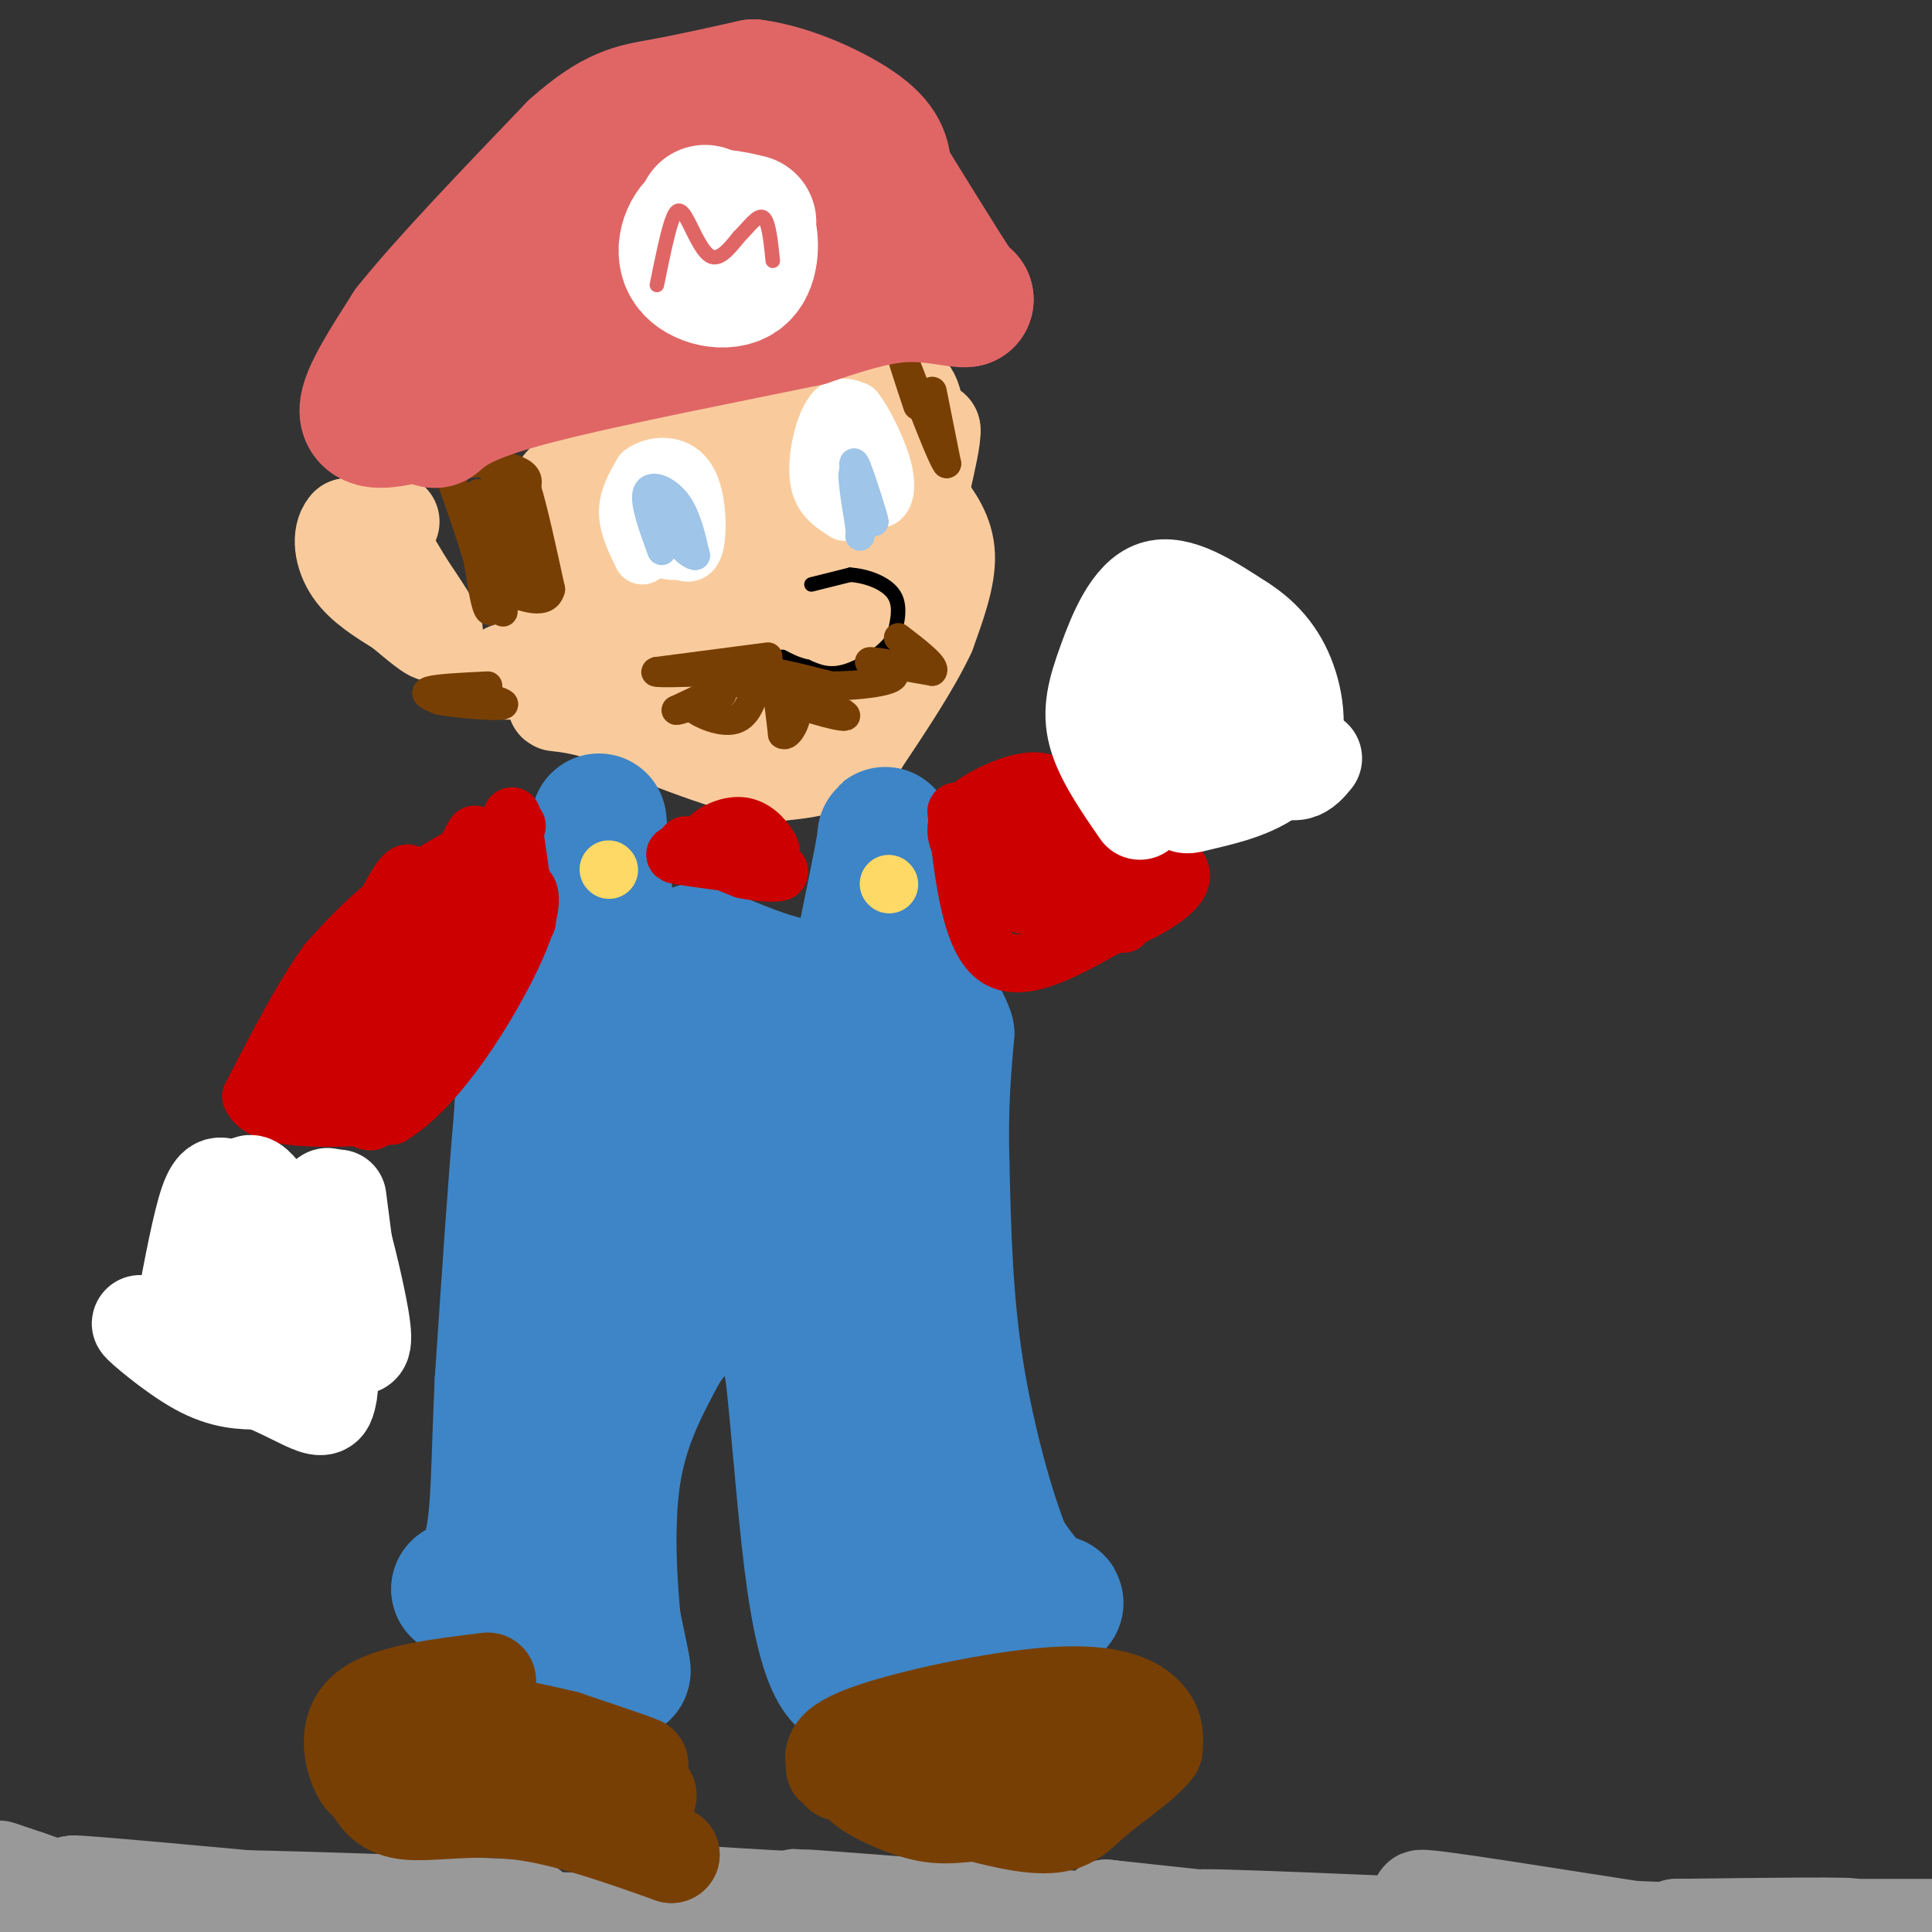 <svg viewBox='0 0 400 400' version='1.1' xmlns='http://www.w3.org/2000/svg' xmlns:xlink='http://www.w3.org/1999/xlink'><rect x="0" y="0" width="400" height="400" fill="#333333" stroke="none"/><g fill='none' stroke='#999999' stroke-width='20' stroke-linecap='round' stroke-linejoin='round'><path d='M9,392c-1.077,0.225 -2.153,0.450 -3,1c-0.847,0.550 -1.464,1.426 5,3c6.464,1.574 20.010,3.847 18,2c-2.010,-1.847 -19.574,-7.813 -26,-10c-6.426,-2.187 -1.713,-0.593 3,1'/><path d='M6,389c4.464,1.705 14.124,5.467 25,7c10.876,1.533 22.967,0.836 16,-1c-6.967,-1.836 -32.990,-4.810 -32,-5c0.990,-0.190 28.995,2.405 57,5'/><path d='M72,395c-1.884,0.193 -35.093,-1.825 -28,-2c7.093,-0.175 54.486,1.491 64,2c9.514,0.509 -18.853,-0.140 -28,0c-9.147,0.140 0.927,1.070 11,2'/><path d='M91,397c24.333,0.756 79.667,1.644 95,2c15.333,0.356 -9.333,0.178 -34,0'/><path d='M152,399c-15.474,-0.722 -37.160,-2.528 -22,-3c15.160,-0.472 67.167,0.390 75,0c7.833,-0.390 -28.509,-2.032 -46,-3c-17.491,-0.968 -16.132,-1.261 -7,0c9.132,1.261 26.038,4.074 38,5c11.962,0.926 18.981,-0.037 26,-1'/><path d='M216,397c-14.036,-1.607 -62.125,-5.125 -49,-4c13.125,1.125 87.464,6.893 108,8c20.536,1.107 -12.732,-2.446 -46,-6'/><path d='M229,395c1.609,0.221 28.633,3.772 49,4c20.367,0.228 34.078,-2.867 37,-3c2.922,-0.133 -4.944,2.695 -24,3c-19.056,0.305 -49.302,-1.913 -42,-2c7.302,-0.087 52.151,1.956 97,4'/><path d='M346,401c19.315,1.202 19.101,2.206 3,0c-16.101,-2.206 -48.089,-7.622 -54,-8c-5.911,-0.378 14.255,4.283 37,6c22.745,1.717 48.070,0.491 51,0c2.930,-0.491 -16.535,-0.245 -36,0'/><path d='M347,399c7.600,0.000 44.600,0.000 58,0c13.400,0.000 3.200,0.000 -7,0'/></g>
<g fill='none' stroke='#f9cb9c' stroke-width='20' stroke-linecap='round' stroke-linejoin='round'><path d='M81,108c0.000,0.000 -9.000,1.000 -9,1'/><path d='M72,109c-1.622,1.800 -1.178,5.800 1,9c2.178,3.200 6.089,5.600 10,8'/><path d='M83,126c3.378,2.800 6.822,5.800 7,5c0.178,-0.800 -2.911,-5.400 -6,-10'/><path d='M84,121c-1.500,-2.500 -2.250,-3.750 -3,-5'/><path d='M105,139c0.000,0.000 8.000,-2.000 8,-2'/><path d='M113,137c0.844,-1.467 -1.044,-4.133 -1,-6c0.044,-1.867 2.022,-2.933 4,-4'/><path d='M116,127c1.733,-0.578 4.067,-0.022 5,-2c0.933,-1.978 0.467,-6.489 0,-11'/><path d='M121,114c-0.833,-4.000 -2.917,-8.500 -5,-13'/><path d='M116,101c0.833,-2.500 5.417,-2.250 10,-2'/><path d='M126,99c4.667,-1.833 11.333,-5.417 18,-9'/><path d='M144,90c8.500,-2.500 20.750,-4.250 33,-6'/><path d='M177,84c7.333,-1.500 9.167,-2.250 11,-3'/><path d='M188,81c2.022,1.844 1.578,7.956 2,10c0.422,2.044 1.711,0.022 3,-2'/><path d='M193,89c0.167,1.500 -0.917,6.250 -2,11'/><path d='M188,113c-5.000,0.083 -10.000,0.167 -13,2c-3.000,1.833 -4.000,5.417 -5,9'/><path d='M170,124c-0.317,3.574 1.389,8.010 4,10c2.611,1.990 6.126,1.536 9,1c2.874,-0.536 5.107,-1.153 6,-4c0.893,-2.847 0.447,-7.923 0,-13'/><path d='M189,118c-0.500,-2.833 -1.750,-3.417 -3,-4'/><path d='M191,104c2.417,3.250 4.833,6.500 5,11c0.167,4.500 -1.917,10.250 -4,16'/><path d='M192,131c-3.000,6.500 -8.500,14.750 -14,23'/><path d='M178,154c-5.167,4.833 -11.083,5.417 -17,6'/><path d='M161,160c-9.167,-1.167 -23.583,-7.083 -38,-13'/><path d='M123,147c-8.044,-2.111 -9.156,-0.889 -7,-2c2.156,-1.111 7.578,-4.556 13,-8'/><path d='M129,137c3.540,-6.988 5.891,-20.456 6,-26c0.109,-5.544 -2.023,-3.162 -3,0c-0.977,3.162 -0.798,7.105 0,13c0.798,5.895 2.215,13.741 5,18c2.785,4.259 6.939,4.931 10,5c3.061,0.069 5.031,-0.466 7,-1'/><path d='M154,146c1.442,-3.735 1.546,-12.571 -2,-20c-3.546,-7.429 -10.743,-13.449 -15,-15c-4.257,-1.551 -5.574,1.369 0,10c5.574,8.631 18.041,22.973 24,28c5.959,5.027 5.412,0.738 6,-2c0.588,-2.738 2.311,-3.925 -1,-10c-3.311,-6.075 -11.655,-17.037 -20,-28'/><path d='M146,109c-3.871,-4.347 -3.550,-1.213 -3,2c0.550,3.213 1.328,6.506 2,9c0.672,2.494 1.239,4.191 6,9c4.761,4.809 13.717,12.732 18,14c4.283,1.268 3.894,-4.119 4,-7c0.106,-2.881 0.708,-3.255 -2,-9c-2.708,-5.745 -8.726,-16.859 -13,-22c-4.274,-5.141 -6.805,-4.307 -6,-2c0.805,2.307 4.944,6.088 9,8c4.056,1.912 8.028,1.956 12,2'/><path d='M173,113c1.548,-1.167 -0.583,-5.083 1,-7c1.583,-1.917 6.881,-1.833 6,-2c-0.881,-0.167 -7.940,-0.583 -15,-1'/><path d='M165,103c-2.500,-0.167 -1.250,-0.083 0,0'/></g>
<g fill='none' stroke='#000000' stroke-width='3' stroke-linecap='round' stroke-linejoin='round'><path d='M168,121c0.000,0.000 8.000,-2.000 8,-2'/><path d='M176,119c3.244,0.178 7.356,1.622 9,4c1.644,2.378 0.822,5.689 0,9'/><path d='M185,132c-1.867,3.000 -6.533,6.000 -10,7c-3.467,1.000 -5.733,0.000 -8,-1'/><path d='M167,138c-2.167,-0.500 -3.583,-1.250 -5,-2'/></g>
<g fill='none' stroke='#783f04' stroke-width='6' stroke-linecap='round' stroke-linejoin='round'><path d='M159,136c0.000,0.000 -23.000,3.000 -23,3'/><path d='M136,139c-1.667,0.500 5.667,0.250 13,0'/><path d='M149,139c4.822,-0.622 10.378,-2.178 9,-1c-1.378,1.178 -9.689,5.089 -18,9'/><path d='M140,147c-0.533,0.644 7.133,-2.244 9,-3c1.867,-0.756 -2.067,0.622 -6,2'/><path d='M143,146c0.844,1.378 5.956,3.822 9,3c3.044,-0.822 4.022,-4.911 5,-9'/><path d='M157,140c1.356,-2.200 2.244,-3.200 3,-1c0.756,2.200 1.378,7.600 2,13'/><path d='M162,152c1.250,0.929 3.375,-3.250 3,-6c-0.375,-2.750 -3.250,-4.071 -4,-4c-0.750,0.071 0.625,1.536 2,3'/><path d='M163,145c4.060,1.643 13.208,4.250 12,3c-1.208,-1.250 -12.774,-6.357 -15,-8c-2.226,-1.643 4.887,0.179 12,2'/><path d='M172,142c5.250,0.060 12.375,-0.792 13,-2c0.625,-1.208 -5.250,-2.774 -5,-3c0.250,-0.226 6.625,0.887 13,2'/><path d='M193,139c1.000,-0.833 -3.000,-3.917 -7,-7'/><path d='M103,124c-0.667,1.667 -1.333,3.333 -2,2c-0.667,-1.333 -1.333,-5.667 -2,-10'/><path d='M99,116c-1.333,-4.667 -3.667,-11.333 -6,-18'/><path d='M93,98c1.822,-3.200 9.378,-2.200 13,-1c3.622,1.200 3.311,2.600 3,4'/><path d='M109,101c1.333,4.167 3.167,12.583 5,21'/><path d='M114,122c-0.833,3.500 -5.417,1.750 -10,0'/><path d='M104,122c-1.202,2.131 0.792,7.458 0,3c-0.792,-4.458 -4.369,-18.702 -5,-22c-0.631,-3.298 1.685,4.351 4,12'/><path d='M103,115c1.469,4.684 3.142,10.394 3,5c-0.142,-5.394 -2.099,-21.893 -3,-25c-0.901,-3.107 -0.747,7.177 1,14c1.747,6.823 5.086,10.183 6,8c0.914,-2.183 -0.596,-9.909 -2,-13c-1.404,-3.091 -2.702,-1.545 -4,0'/><path d='M104,104c0.890,3.802 5.115,13.308 6,14c0.885,0.692 -1.569,-7.429 -4,-11c-2.431,-3.571 -4.837,-2.592 -6,-1c-1.163,1.592 -1.081,3.796 -1,6'/><path d='M193,81c0.000,0.000 3.000,15.000 3,15'/><path d='M196,96c-1.000,-1.167 -5.000,-11.583 -9,-22'/><path d='M187,74c-1.000,-2.000 1.000,4.000 3,10'/><path d='M101,142c-5.167,0.250 -10.333,0.500 -12,1c-1.667,0.500 0.167,1.250 2,2'/><path d='M91,145c3.556,0.667 11.444,1.333 13,1c1.556,-0.333 -3.222,-1.667 -8,-3'/><path d='M96,143c-1.333,-0.500 -0.667,-0.250 0,0'/></g>
<g fill='none' stroke='#ffffff' stroke-width='12' stroke-linecap='round' stroke-linejoin='round'><path d='M133,115c-1.500,-3.083 -3.000,-6.167 -3,-9c0.000,-2.833 1.500,-5.417 3,-8'/><path d='M133,98c2.345,-1.762 6.708,-2.167 9,1c2.292,3.167 2.512,9.905 2,13c-0.512,3.095 -1.756,2.548 -3,2'/><path d='M141,114c-1.844,0.267 -4.956,-0.067 -6,-2c-1.044,-1.933 -0.022,-5.467 1,-9'/><path d='M136,103c0.167,-1.500 0.083,-0.750 0,0'/><path d='M175,106c-2.048,-1.304 -4.095,-2.607 -5,-5c-0.905,-2.393 -0.667,-5.875 0,-9c0.667,-3.125 1.762,-5.893 3,-7c1.238,-1.107 2.619,-0.554 4,0'/><path d='M177,85c2.036,2.524 5.125,8.833 6,13c0.875,4.167 -0.464,6.190 -2,5c-1.536,-1.190 -3.268,-5.595 -5,-10'/><path d='M176,93c-0.833,-2.167 -0.417,-2.583 0,-3'/></g>
<g fill='none' stroke='#9fc5e8' stroke-width='6' stroke-linecap='round' stroke-linejoin='round'><path d='M137,114c-1.844,-5.044 -3.689,-10.089 -3,-12c0.689,-1.911 3.911,-0.689 6,2c2.089,2.689 3.044,6.844 4,11'/><path d='M144,115c-0.933,0.422 -5.267,-4.022 -7,-7c-1.733,-2.978 -0.867,-4.489 0,-6'/><path d='M179,109c-1.423,-7.214 -2.845,-14.429 -2,-13c0.845,1.429 3.958,11.500 4,12c0.042,0.500 -2.988,-8.571 -4,-10c-1.012,-1.429 -0.006,4.786 1,11'/><path d='M178,109c0.167,2.167 0.083,2.083 0,2'/></g>
<g fill='none' stroke='#e06666' stroke-width='28' stroke-linecap='round' stroke-linejoin='round'><path d='M85,86c-4.500,1.000 -9.000,2.000 -9,-1c0.000,-3.000 4.500,-10.000 9,-17'/><path d='M85,68c7.167,-9.000 20.583,-23.000 34,-37'/><path d='M119,31c8.444,-7.578 12.556,-8.022 18,-9c5.444,-0.978 12.222,-2.489 19,-4'/><path d='M156,18c7.622,0.978 17.178,5.422 22,9c4.822,3.578 4.911,6.289 5,9'/><path d='M183,36c3.000,5.000 8.000,13.000 13,21'/><path d='M196,57c2.833,4.333 3.417,4.667 4,5'/><path d='M200,62c-1.378,0.333 -6.822,-1.333 -13,-1c-6.178,0.333 -13.089,2.667 -20,5'/><path d='M167,66c-14.622,3.044 -41.178,8.156 -56,12c-14.822,3.844 -17.911,6.422 -21,9'/><path d='M90,87c-2.180,-0.745 2.869,-7.107 9,-14c6.131,-6.893 13.343,-14.317 24,-20c10.657,-5.683 24.759,-9.624 32,-11c7.241,-1.376 7.620,-0.188 8,1'/><path d='M163,43c2.833,0.333 5.917,0.667 9,1'/></g>
<g fill='none' stroke='#ffffff' stroke-width='28' stroke-linecap='round' stroke-linejoin='round'><path d='M155,46c-3.718,-0.888 -7.435,-1.777 -10,0c-2.565,1.777 -3.976,6.219 -2,9c1.976,2.781 7.340,3.903 10,2c2.660,-1.903 2.617,-6.829 2,-9c-0.617,-2.171 -1.809,-1.585 -3,-1'/><path d='M152,47c-1.500,-0.667 -3.750,-1.833 -6,-3'/></g>
<g fill='none' stroke='#e06666' stroke-width='3' stroke-linecap='round' stroke-linejoin='round'><path d='M136,59c1.042,-5.119 2.083,-10.238 3,-13c0.917,-2.762 1.708,-3.167 3,-1c1.292,2.167 3.083,6.905 5,8c1.917,1.095 3.958,-1.452 6,-4'/><path d='M153,49c1.956,-1.911 3.844,-4.689 5,-4c1.156,0.689 1.578,4.844 2,9'/></g>
<g fill='none' stroke='#3d85c6' stroke-width='28' stroke-linecap='round' stroke-linejoin='round'><path d='M124,170c0.833,8.417 1.667,16.833 1,22c-0.667,5.167 -2.833,7.083 -5,9'/><path d='M120,201c-2.644,2.467 -6.756,4.133 -9,9c-2.244,4.867 -2.622,12.933 -3,21'/><path d='M108,231c-1.167,12.667 -2.583,33.833 -4,55'/><path d='M104,286c-0.756,15.444 -0.644,26.556 -2,33c-1.356,6.444 -4.178,8.222 -7,10'/><path d='M95,329c3.333,3.333 15.167,6.667 27,10'/><path d='M122,339c5.844,3.556 6.956,7.444 7,7c0.044,-0.444 -0.978,-5.222 -2,-10'/><path d='M127,336c-0.756,-7.289 -1.644,-20.511 0,-31c1.644,-10.489 5.822,-18.244 10,-26'/><path d='M137,279c4.440,-6.833 10.542,-10.917 15,-11c4.458,-0.083 7.274,3.833 9,7c1.726,3.167 2.363,5.583 3,8'/><path d='M164,283c1.131,9.024 2.458,27.583 4,40c1.542,12.417 3.298,18.690 5,22c1.702,3.310 3.351,3.655 5,4'/><path d='M178,349c0.085,-0.137 -2.204,-2.480 5,-6c7.204,-3.520 23.901,-8.217 31,-10c7.099,-1.783 4.600,-0.652 2,-2c-2.600,-1.348 -5.300,-5.174 -8,-9'/><path d='M208,322c-3.333,-7.933 -7.667,-23.267 -10,-38c-2.333,-14.733 -2.667,-28.867 -3,-43'/><path d='M195,241c-0.333,-11.667 0.333,-19.333 1,-27'/><path d='M196,214c-2.200,-6.600 -8.200,-9.600 -11,-15c-2.800,-5.400 -2.400,-13.200 -2,-21'/><path d='M183,178c-0.089,-5.044 0.689,-7.156 0,-3c-0.689,4.156 -2.844,14.578 -5,25'/><path d='M178,200c-3.133,5.044 -8.467,5.156 -14,4c-5.533,-1.156 -11.267,-3.578 -17,-6'/><path d='M147,198c-3.133,-1.361 -2.467,-1.762 -4,0c-1.533,1.762 -5.267,5.689 -9,11c-3.733,5.311 -7.467,12.007 -10,19c-2.533,6.993 -3.867,14.284 -4,24c-0.133,9.716 0.933,21.858 2,34'/><path d='M122,286c-0.287,9.544 -2.005,16.404 0,4c2.005,-12.404 7.732,-44.070 11,-58c3.268,-13.930 4.077,-10.123 7,-10c2.923,0.123 7.962,-3.439 13,-7'/><path d='M153,215c2.677,0.846 2.868,6.462 0,16c-2.868,9.538 -8.796,22.998 -9,25c-0.204,2.002 5.317,-7.453 8,-17c2.683,-9.547 2.530,-19.186 4,-22c1.470,-2.814 4.563,1.196 7,8c2.437,6.804 4.219,16.402 6,26'/><path d='M169,251c1.378,7.184 1.823,12.145 4,19c2.177,6.855 6.086,15.605 7,5c0.914,-10.605 -1.167,-40.564 -3,-52c-1.833,-11.436 -3.416,-4.348 -5,0c-1.584,4.348 -3.167,5.957 -3,14c0.167,8.043 2.083,22.522 4,37'/><path d='M173,274c2.000,14.167 5.000,31.083 8,48'/></g>
<g fill='none' stroke='#ffd966' stroke-width='12' stroke-linecap='round' stroke-linejoin='round'><path d='M126,180c0.000,0.000 0.100,0.100 0.1,0.1'/><path d='M184,183c0.000,0.000 0.100,0.100 0.1,0.1'/></g>
<g fill='none' stroke='#cc0000' stroke-width='12' stroke-linecap='round' stroke-linejoin='round'><path d='M106,169c1.333,9.083 2.667,18.167 3,21c0.333,2.833 -0.333,-0.583 -1,-4'/><path d='M107,171c-8.750,4.667 -17.500,9.333 -24,14c-6.500,4.667 -10.750,9.333 -15,14'/><path d='M68,199c-5.167,7.000 -10.583,17.500 -16,28'/><path d='M52,227c2.167,5.333 15.583,4.667 29,4'/><path d='M81,231c9.929,-5.988 20.250,-22.958 25,-33c4.750,-10.042 3.929,-13.155 3,-14c-0.929,-0.845 -1.964,0.577 -3,2'/><path d='M106,186c-6.931,7.821 -22.760,26.373 -25,25c-2.240,-1.373 9.107,-22.672 14,-32c4.893,-9.328 3.332,-6.686 2,-2c-1.332,4.686 -2.436,11.415 -8,21c-5.564,9.585 -15.590,22.024 -16,21c-0.410,-1.024 8.795,-15.512 18,-30'/><path d='M91,189c5.627,-9.106 10.693,-16.872 5,-10c-5.693,6.872 -22.147,28.383 -26,34c-3.853,5.617 4.895,-4.659 10,-15c5.105,-10.341 6.567,-20.746 3,-16c-3.567,4.746 -12.162,24.642 -14,33c-1.838,8.358 3.081,5.179 8,2'/><path d='M77,217c1.378,2.800 0.822,8.800 -1,11c-1.822,2.200 -4.911,0.600 -8,-1'/><path d='M68,227c1.372,1.612 8.801,6.144 9,5c0.199,-1.144 -6.831,-7.962 -11,-9c-4.169,-1.038 -5.477,3.703 -5,5c0.477,1.297 2.738,-0.852 5,-3'/><path d='M66,225c4.200,-1.444 12.200,-3.556 17,-6c4.800,-2.444 6.400,-5.222 8,-8'/><path d='M142,175c6.000,0.927 12.000,1.853 15,2c3.000,0.147 3.000,-0.486 2,-2c-1.000,-1.514 -3.000,-3.907 -6,-4c-3.000,-0.093 -7.000,2.116 -7,4c0.000,1.884 4.000,3.442 8,5'/><path d='M154,180c4.012,0.964 10.042,0.875 6,0c-4.042,-0.875 -18.155,-2.536 -20,-3c-1.845,-0.464 8.577,0.268 19,1'/><path d='M198,168c1.417,13.000 2.833,26.000 8,30c5.167,4.000 14.083,-1.000 23,-6'/><path d='M229,192c7.083,-2.619 13.290,-6.166 15,-9c1.710,-2.834 -1.078,-4.955 -4,-5c-2.922,-0.045 -5.978,1.987 -9,1c-3.022,-0.987 -6.011,-4.994 -9,-9'/><path d='M222,170c-2.136,-3.303 -2.974,-7.061 -6,-8c-3.026,-0.939 -8.238,0.939 -12,3c-3.762,2.061 -6.075,4.303 -6,7c0.075,2.697 2.537,5.848 5,9'/><path d='M203,181c3.140,3.520 8.490,7.821 11,6c2.510,-1.821 2.181,-9.764 1,-12c-1.181,-2.236 -3.213,1.236 -3,5c0.213,3.764 2.673,7.821 3,6c0.327,-1.821 -1.478,-9.520 -3,-13c-1.522,-3.480 -2.761,-2.740 -4,-2'/><path d='M208,171c5.405,4.857 20.917,18.000 24,20c3.083,2.000 -6.262,-7.143 -10,-10c-3.738,-2.857 -1.869,0.571 0,4'/></g>
<g fill='none' stroke='#ffffff' stroke-width='20' stroke-linecap='round' stroke-linejoin='round'><path d='M47,246c-1.250,-0.667 -2.500,-1.333 -4,3c-1.500,4.333 -3.250,13.667 -5,23'/><path d='M38,272c-0.078,5.868 2.226,9.037 0,8c-2.226,-1.037 -8.984,-6.279 -9,-6c-0.016,0.279 6.710,6.080 12,9c5.290,2.920 9.145,2.960 13,3'/><path d='M54,286c4.338,1.631 8.682,4.210 11,5c2.318,0.790 2.611,-0.207 3,-2c0.389,-1.793 0.875,-4.381 -3,-11c-3.875,-6.619 -12.111,-17.269 -16,-19c-3.889,-1.731 -3.432,5.457 -2,10c1.432,4.543 3.838,6.441 7,8c3.162,1.559 7.081,2.780 11,4'/><path d='M65,281c1.620,-2.494 0.169,-10.730 -3,-19c-3.169,-8.270 -8.056,-16.575 -10,-17c-1.944,-0.425 -0.944,7.030 3,14c3.944,6.970 10.832,13.454 15,17c4.168,3.546 5.617,4.155 5,-1c-0.617,-5.155 -3.299,-16.072 -5,-22c-1.701,-5.928 -2.419,-6.865 -3,-3c-0.581,3.865 -1.023,12.533 0,18c1.023,5.467 3.512,7.734 6,10'/><path d='M73,278c0.500,-3.333 -1.250,-16.667 -3,-30'/><path d='M236,168c-3.839,-5.554 -7.679,-11.107 -9,-16c-1.321,-4.893 -0.125,-9.125 2,-15c2.125,-5.875 5.179,-13.393 10,-15c4.821,-1.607 11.411,2.696 18,7'/><path d='M257,129c4.926,3.104 8.240,7.365 10,13c1.760,5.635 1.967,12.644 -2,17c-3.967,4.356 -12.106,6.057 -16,7c-3.894,0.943 -3.541,1.126 -5,-1c-1.459,-2.126 -4.729,-6.563 -8,-11'/><path d='M236,154c-1.080,-3.398 0.220,-6.393 3,-4c2.780,2.393 7.041,10.173 10,12c2.959,1.827 4.617,-2.298 6,-5c1.383,-2.702 2.492,-3.981 -1,-10c-3.492,-6.019 -11.586,-16.778 -11,-15c0.586,1.778 9.850,16.094 16,22c6.150,5.906 9.186,3.402 9,0c-0.186,-3.402 -3.593,-7.701 -7,-12'/><path d='M261,142c-3.453,-4.163 -8.585,-8.569 -12,-11c-3.415,-2.431 -5.112,-2.885 -2,3c3.112,5.885 11.032,18.110 16,23c4.968,4.890 6.984,2.445 9,0'/></g>
<g fill='none' stroke='#783f04' stroke-width='20' stroke-linecap='round' stroke-linejoin='round'><path d='M101,348c-10.270,1.254 -20.540,2.508 -25,6c-4.460,3.492 -3.109,9.223 -2,12c1.109,2.777 1.978,2.600 3,4c1.022,1.400 2.198,4.377 7,5c4.802,0.623 13.229,-1.108 23,0c9.771,1.108 20.885,5.054 32,9'/><path d='M139,384c-6.766,-3.003 -39.680,-15.009 -40,-17c-0.320,-1.991 31.956,6.033 35,5c3.044,-1.033 -23.142,-11.124 -26,-13c-2.858,-1.876 17.612,4.464 23,6c5.388,1.536 -4.306,-1.732 -14,-5'/><path d='M117,360c-10.044,-2.422 -28.156,-5.978 -31,-5c-2.844,0.978 9.578,6.489 22,12'/><path d='M174,367c-1.744,-2.399 -3.488,-4.798 5,-8c8.488,-3.202 27.208,-7.208 39,-8c11.792,-0.792 16.655,1.631 19,4c2.345,2.369 2.173,4.685 2,7'/><path d='M239,362c-2.273,3.129 -8.957,7.451 -13,11c-4.043,3.549 -5.445,6.324 -17,4c-11.555,-2.324 -33.262,-9.747 -36,-11c-2.738,-1.253 13.494,3.663 21,5c7.506,1.337 6.288,-0.904 5,-2c-1.288,-1.096 -2.644,-1.048 -4,-1'/><path d='M195,368c-5.045,-0.577 -15.658,-1.519 -17,0c-1.342,1.519 6.586,5.500 12,7c5.414,1.500 8.315,0.518 16,0c7.685,-0.518 20.153,-0.572 13,-3c-7.153,-2.428 -33.926,-7.231 -34,-9c-0.074,-1.769 26.550,-0.506 36,0c9.450,0.506 1.725,0.253 -6,0'/><path d='M215,363c-1.000,0.000 -0.500,0.000 0,0'/></g>
</svg>